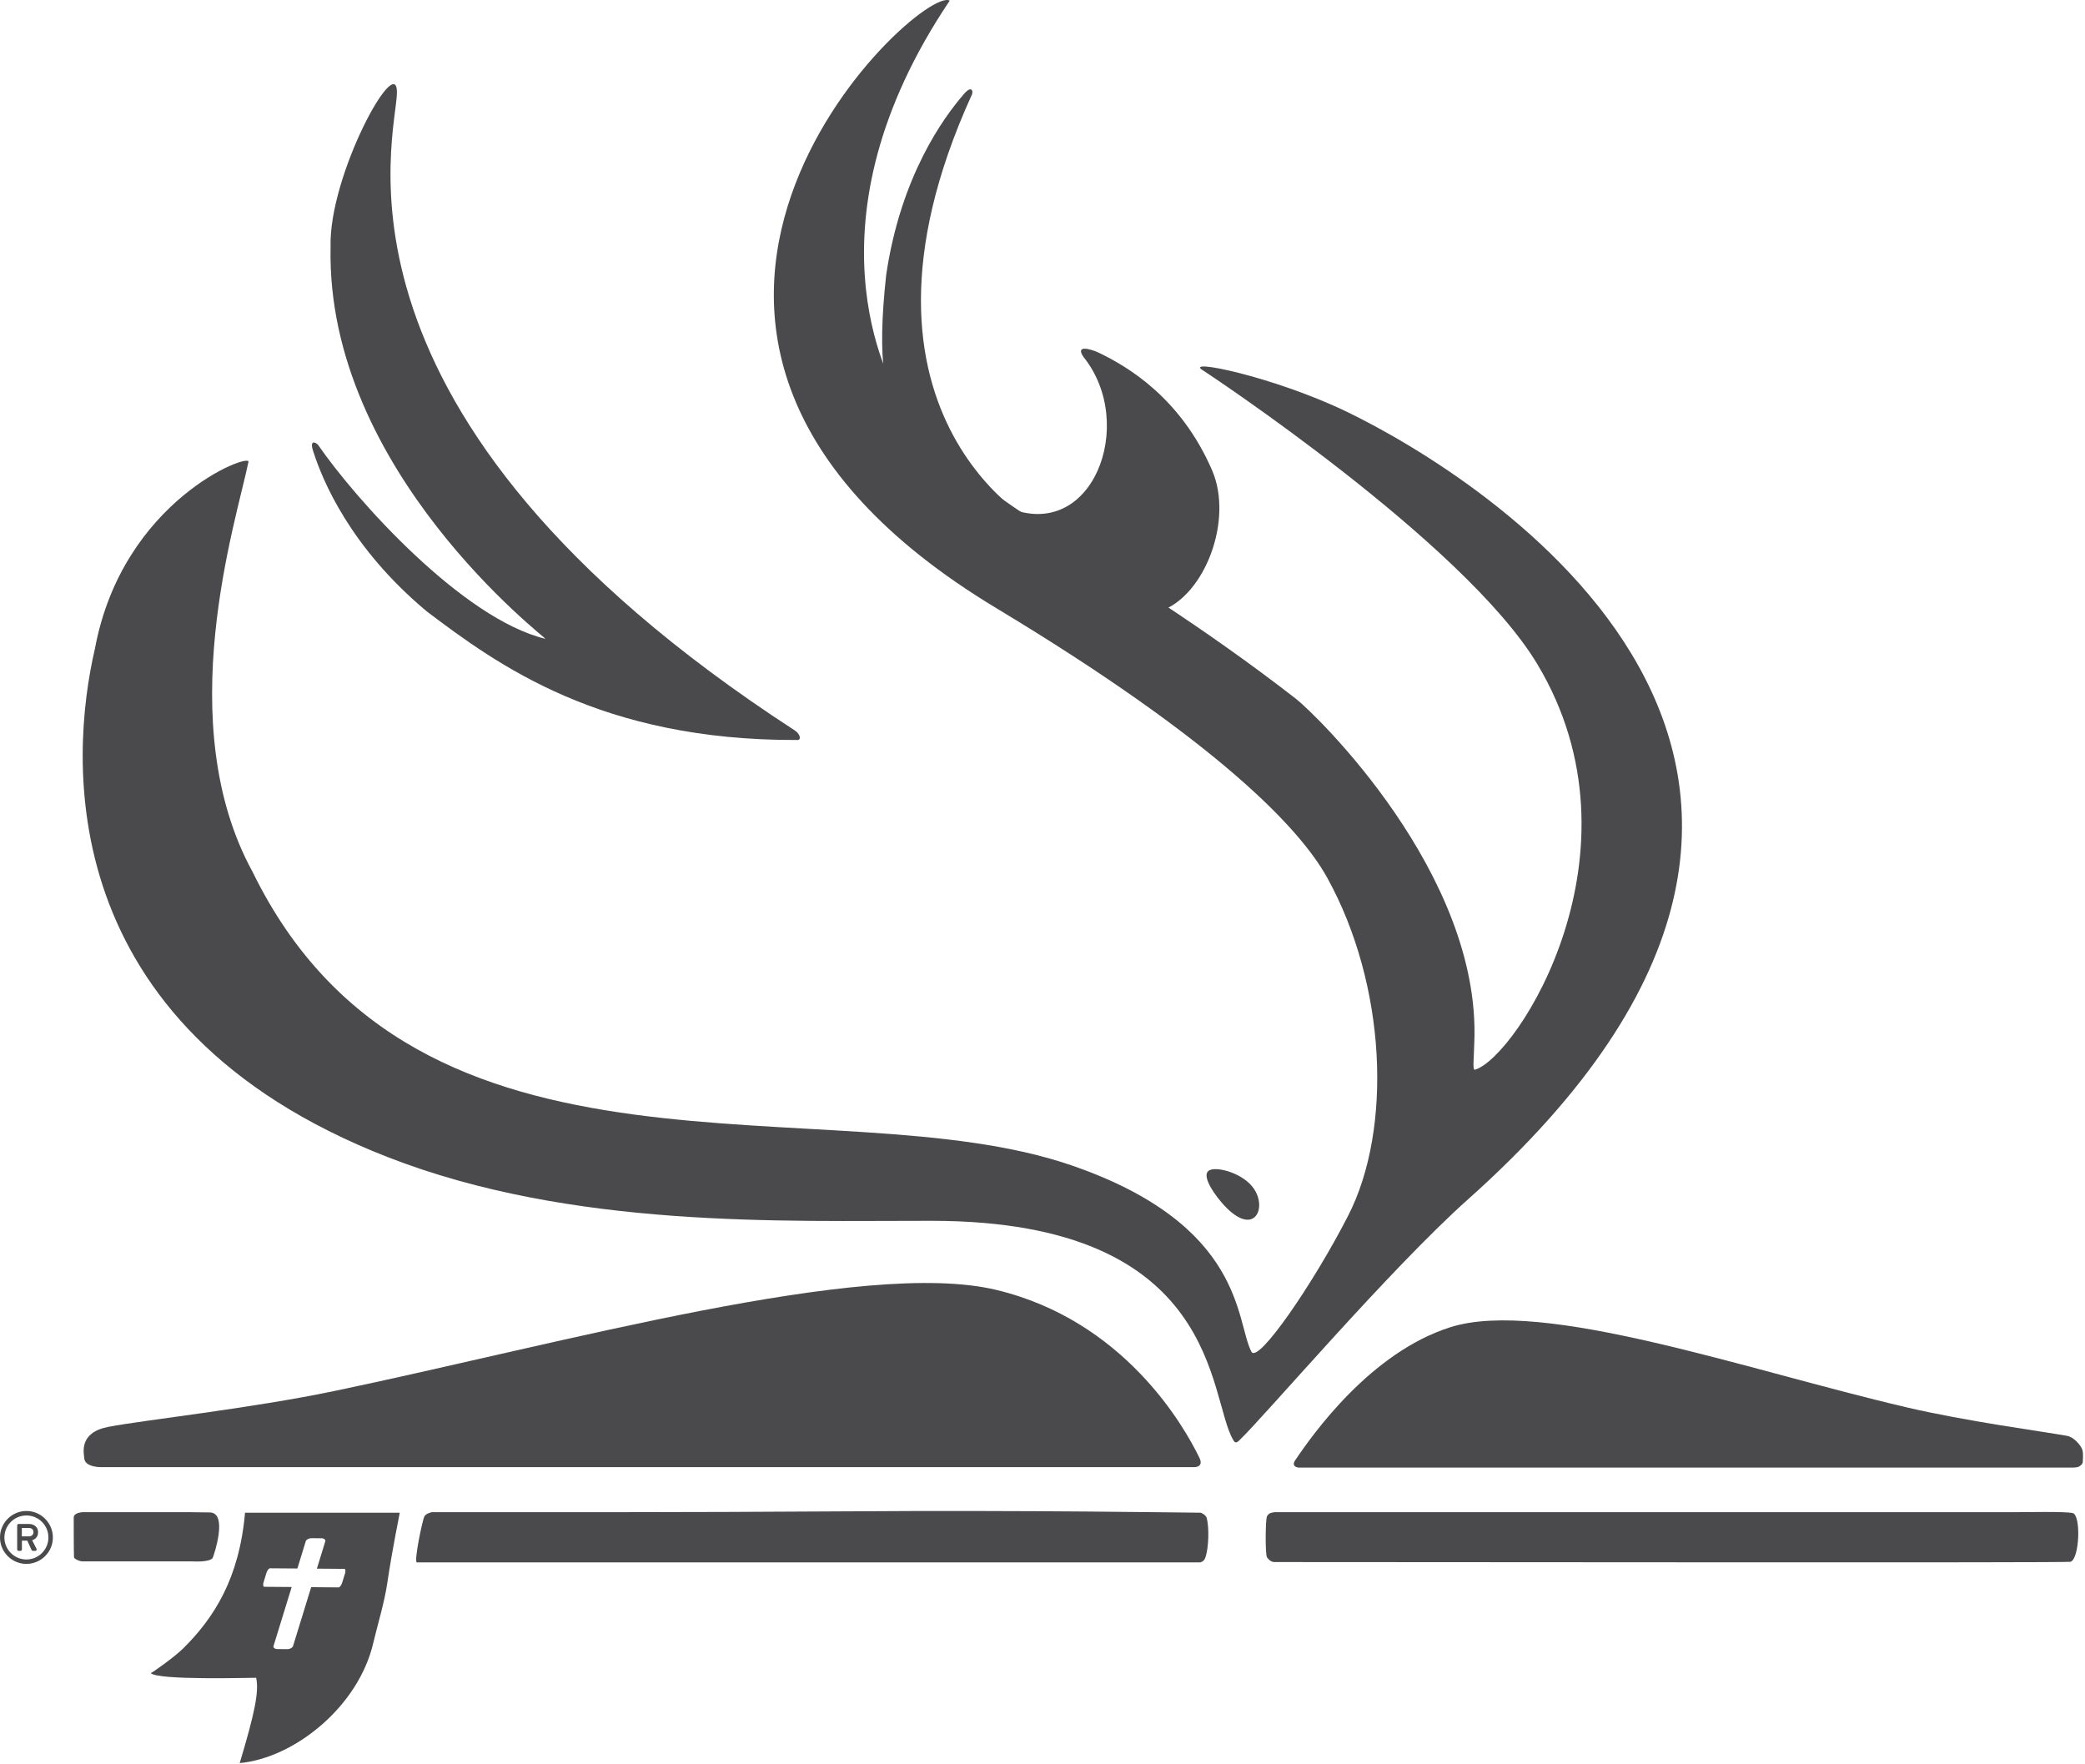 <?xml version="1.0" encoding="UTF-8" standalone="no"?>
<svg xmlns="http://www.w3.org/2000/svg" xmlns:xlink="http://www.w3.org/1999/xlink" xmlns:serif="http://www.serif.com/" width="100%" height="100%" viewBox="0 0 662 560" version="1.1" xml:space="preserve" style="fill-rule:evenodd;clip-rule:evenodd;stroke-linejoin:round;stroke-miterlimit:2;">
    <g transform="matrix(1,0,0,1,-746.94,-2.781)">
        <g transform="matrix(1,0,0,1,746.94,0)">
            <g transform="matrix(4.167,0,0,4.167,0,0)">
                <path d="M32.899,115.884C39.772,115.884 52.495,115.902 64.237,115.82C78.35,115.718 90.676,115.923 91.466,115.923C91.555,115.923 91.888,116.117 91.941,116.306C92.14,117.015 92.104,118.558 91.857,119.302C91.79,119.521 91.67,119.642 91.466,119.706C90.801,119.716 32.328,119.706 31.765,119.706C31.511,119.706 32.201,116.415 32.342,116.195C32.442,116.038 32.629,115.945 32.899,115.884Z" style="fill:rgb(74,74,76);"></path>
                <path d="M6.231,115.884L14.564,115.884C14.687,115.884 15.733,115.902 15.975,115.902C17.398,115.902 16.305,119.158 16.203,119.374C15.943,119.722 14.7,119.63 14.572,119.63L6.231,119.63C5.971,119.595 5.649,119.427 5.639,119.316C5.618,119.091 5.618,116.507 5.618,116.285C5.618,116.011 5.971,115.923 6.231,115.884Z" style="fill:rgb(74,74,76);"></path>
                <path d="M97.113,115.884L153.485,115.884C154.337,115.884 157.334,115.818 157.928,115.949C158.576,116.097 158.456,119.445 157.762,119.663C157.104,119.747 112.275,119.683 97.067,119.683C96.788,119.654 96.611,119.427 96.538,119.316C96.396,119.091 96.42,116.429 96.538,116.195C96.68,115.931 96.884,115.923 97.113,115.884Z" style="fill:rgb(74,74,76);"></path>
                <path d="M72.364,0.716C61.034,17.566 67.68,29.684 68.658,31.269C73.18,38.582 84.104,42.548 98.74,53.906C100.188,55.029 112.89,67.25 112.334,80.129C112.307,81.355 112.182,82.23 112.39,82.168C115.591,81.205 125.717,65.551 117.132,51.262C111.566,41.996 91.805,28.976 91.708,28.917C89.957,27.901 97.037,29.342 102.647,32.053C112.434,36.783 148.976,58.935 111.873,92.031C105.886,97.369 96.234,108.712 94.422,110.415C94.14,110.718 94.027,110.482 93.976,110.398C92.021,107.136 93.078,93.713 71.041,93.683C59.729,93.666 43.586,94.31 29.524,88.822C3.921,78.828 5.303,58.385 7.233,50.092C9.342,38.764 19.081,35.135 18.932,35.858C17.971,40.487 13.026,55.75 19.25,67.105C31.831,92.859 63.332,83.179 81.606,89.445C94.89,94 94.14,101.374 95.354,103.66C95.854,104.605 100.081,98.449 102.717,93.304C106.124,86.67 105.629,75.683 101.13,67.547C99.038,63.758 92.745,57.142 75.91,47C41.264,26.125 70.098,-0.625 72.364,0.716Z" style="fill:rgb(74,74,76);"></path>
                <path d="M25.189,19.489C25.032,14.034 30.245,4.569 30.245,7.701C30.245,10.965 23.431,32.209 60.533,56.303C60.941,56.547 61.097,57.049 60.764,57.049C45.778,57.107 37.918,51.326 32.53,47.26C26.645,42.353 24.569,37.22 23.899,35.153C23.502,34.052 24.122,34.401 24.245,34.577C27.116,38.743 35.239,47.817 41.556,49.338C41.747,49.381 24.819,36.552 25.189,19.489Z" style="fill:rgb(74,74,76);"></path>
                <path d="M79.371,40.747C69.503,34.489 66.106,34.654 67.523,21.615C68.641,14.034 71.941,9.588 73.356,7.939C74.086,7.024 74.185,7.703 74.028,7.931C62.792,32.67 79.721,41.295 79.371,40.747Z" style="fill:rgb(74,74,76);"></path>
                <path d="M95.534,91.228C96.617,92.803 95.473,95.084 93.062,92.265C92.222,91.275 91.529,90.056 92.208,89.806C92.89,89.553 94.774,90.113 95.534,91.228Z" style="fill:rgb(74,74,76);"></path>
                <path d="M76.791,39.331C83.231,42.056 86.654,32.982 82.571,27.882C81.858,26.875 83.179,27.28 83.724,27.542C85.863,28.574 89.941,30.927 92.354,36.496C93.994,40.285 91.803,46.035 88.468,47.209C85.362,45.692 78.77,42.73 76.791,39.331Z" style="fill:rgb(74,74,76);"></path>
                <path d="M8.235,109.386C10.958,108.859 19.059,107.993 25.516,106.642C42.877,103.013 65.844,96.535 75.904,98.945C85.638,101.273 90.217,109.308 91.393,111.745C91.738,112.46 91.017,112.451 91.017,112.451L7.639,112.451C7.639,112.451 6.483,112.447 6.423,111.794C6.384,111.363 5.999,109.824 8.235,109.386Z" style="fill:rgb(74,74,76);"></path>
                <path d="M158.63,111.044C158.511,110.771 158.035,110.163 157.492,110.064C155.551,109.718 149.838,108.962 145.271,107.894C132.993,105.023 117.539,99.564 110.509,101.79C104.419,103.722 100.015,109.958 98.687,111.929C98.342,112.443 98.955,112.486 98.955,112.486L157.975,112.486C157.975,112.486 158.308,112.47 158.383,112.421C158.467,112.365 158.701,112.255 158.701,112.015C158.707,111.837 158.757,111.269 158.63,111.044Z" style="fill:rgb(74,74,76);"></path>
                <path d="M26.29,120.545L26.067,121.269C26.011,121.451 25.885,121.613 25.799,121.613L23.71,121.596L22.326,126.092C22.289,126.212 22.084,126.32 21.894,126.318L21.133,126.312C20.941,126.311 20.804,126.201 20.84,126.081L22.225,121.584L20.139,121.568C20.053,121.568 20.025,121.406 20.082,121.224L20.304,120.499C20.361,120.318 20.487,120.157 20.573,120.158L22.659,120.173L23.3,118.09C23.338,117.97 23.542,117.863 23.732,117.865L24.495,117.87C24.685,117.871 24.823,117.982 24.786,118.103L24.145,120.185L26.233,120.201C26.319,120.201 26.346,120.365 26.29,120.545ZM18.67,115.925C18.234,120.932 16.305,123.931 13.976,126.245C13.266,126.952 11.547,128.147 11.485,128.147C12.088,128.699 18.874,128.499 19.515,128.499C19.756,129.546 19.39,131.249 18.265,134.999C22.458,134.608 27.327,130.673 28.444,125.837C28.756,124.5 29.288,122.803 29.515,121.249C29.909,118.582 30.457,116.013 30.457,115.925L18.67,115.925Z" style="fill:rgb(74,74,76);fill-rule:nonzero;"></path>
                <path d="M0,117.809C0,118.92 0.902,119.822 2.011,119.822C3.122,119.822 4.03,118.92 4.03,117.809C4.03,116.701 3.122,115.791 2.011,115.791C0.902,115.791 0,116.701 0,117.809ZM0.335,117.809C0.335,116.88 1.088,116.134 2.011,116.134C2.941,116.134 3.689,116.88 3.689,117.809C3.689,118.734 2.941,119.487 2.011,119.487C1.088,119.487 0.335,118.734 0.335,117.809ZM1.31,118.723C1.31,118.78 1.355,118.83 1.418,118.83L1.562,118.83C1.625,118.83 1.67,118.78 1.67,118.723L1.67,118.053L2.083,118.053L2.398,118.751C2.414,118.785 2.454,118.83 2.498,118.83L2.689,118.83C2.769,118.83 2.824,118.746 2.784,118.677C2.674,118.459 2.561,118.235 2.449,118.017C2.606,117.978 2.902,117.827 2.902,117.408C2.902,116.988 2.561,116.781 2.213,116.781L1.418,116.781C1.355,116.781 1.31,116.828 1.31,116.885L1.31,118.723ZM1.664,117.727L1.664,117.087L2.213,117.087C2.419,117.087 2.551,117.215 2.551,117.408C2.551,117.579 2.419,117.727 2.213,117.727L1.664,117.727Z" style="fill:rgb(74,74,76);fill-rule:nonzero;"></path>
            </g>
        </g>
    </g>
</svg>
